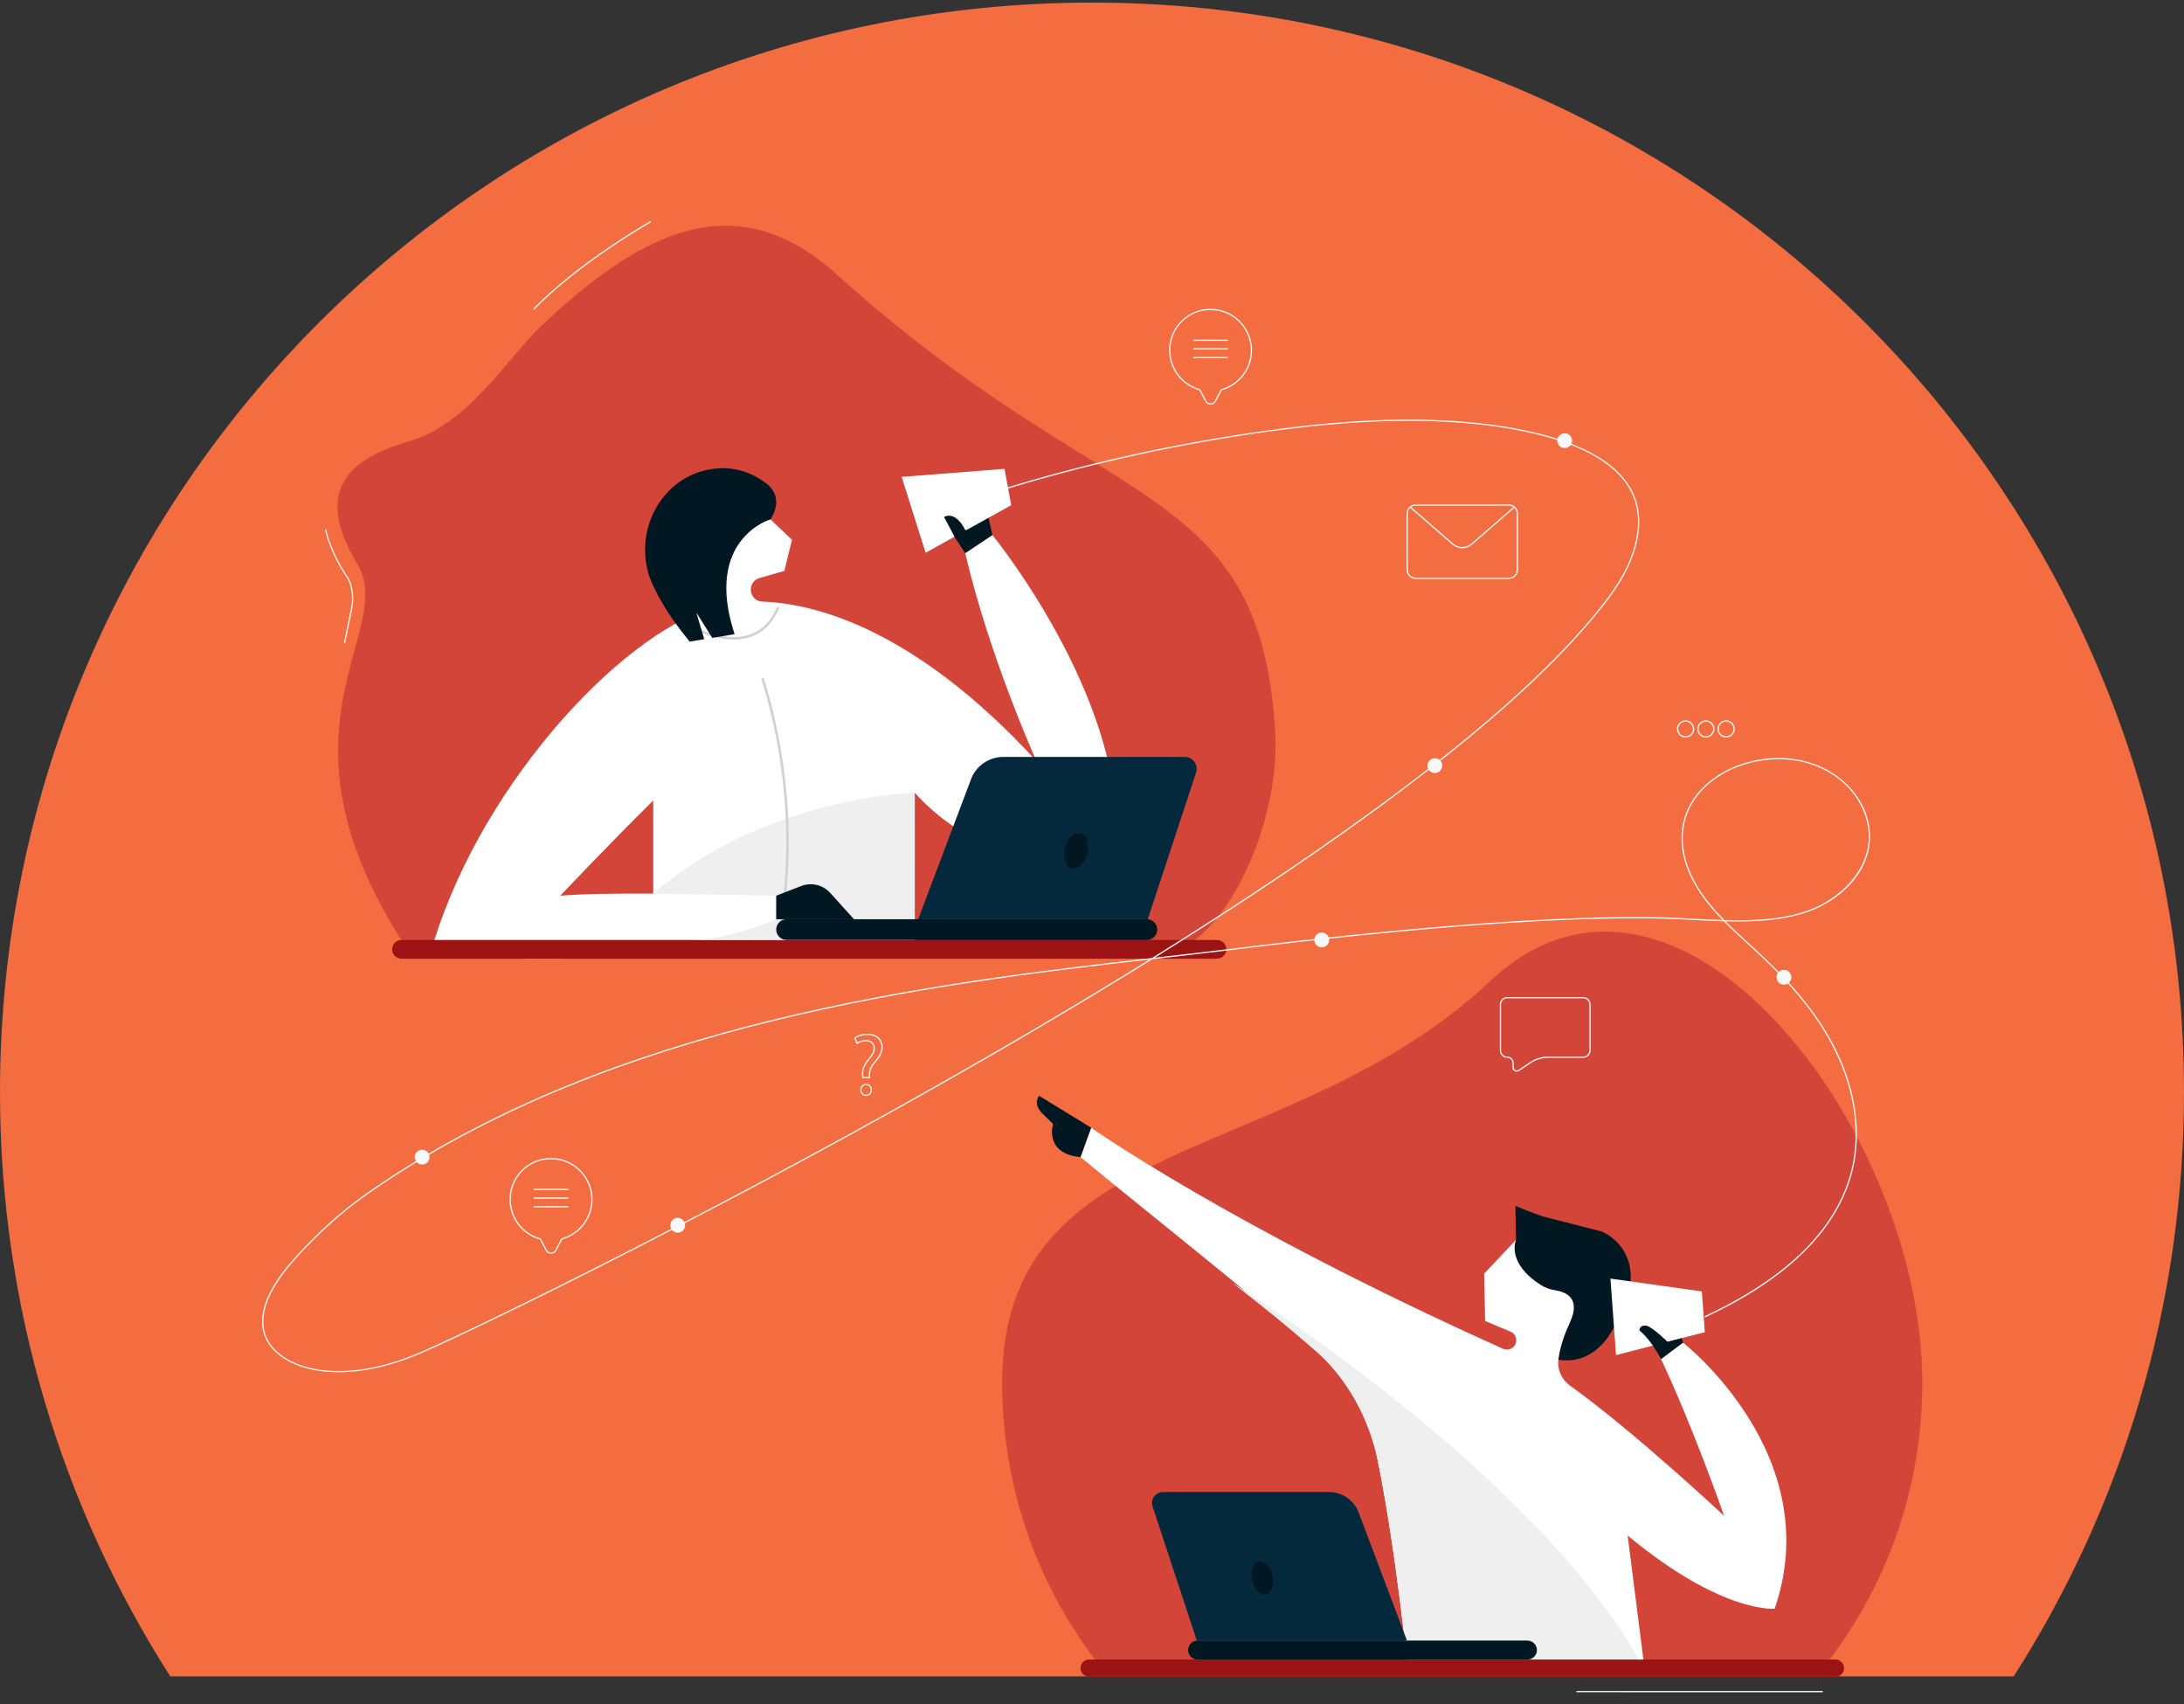 <?xml version="1.0" encoding="UTF-8"?>
<svg width="200px" height="156px" viewBox="0 0 200 156" version="1.1" xmlns="http://www.w3.org/2000/svg" xmlns:xlink="http://www.w3.org/1999/xlink">
    <rect x="0" y="0" width="200" height="156" fill="#333333" stroke="none"/>
    <title>ill-10</title>
    <g id="Page-1" stroke="none" stroke-width="1" fill="none" fill-rule="evenodd">
        <g id="ill-10" transform="translate(-0, 0.237)">
            <path d="M184.409,153.234 C194.284,137.775 200,119.422 200,99.737 C200,44.655 155.227,0 100,0 C44.773,0 0,44.655 0,99.737 C0,119.422 5.716,137.775 15.591,153.234 L184.409,153.234 Z" id="Path" fill="#F36D40" fill-rule="nonzero"></path>
            <path d="M37.309,86.673 C23.915,66.422 36.486,57.589 32.716,51.375 C28.173,43.898 33.092,41.44 37.589,40.117 C42.875,38.565 46.49,32.562 49.365,29.806 C59.167,20.409 67.715,16.849 76.616,24.882 C101.451,47.31 115.358,43.475 116.778,66.752 C117.223,74.005 113.374,83.917 108.115,86.673 L37.309,86.673 Z" id="Path" fill="#D34439" fill-rule="nonzero"></path>
            <path d="M102.264,76.632 C102.213,78.102 101.01,79.246 99.545,79.186 C95.847,79.034 88.797,77.955 83.767,72.338 L83.767,85.97 L73.199,85.97 C59.943,88.303 39.334,87.334 39.334,87.334 C43.399,72.453 56.466,57.962 65.381,55.339 L65.446,54.057 L66.006,48.633 L70.549,47.31 L72.524,49.175 L71.83,52.027 L69.552,52.68 C69.001,52.836 68.661,53.392 68.776,53.956 C68.872,54.453 69.295,54.82 69.805,54.838 C74.783,55.027 83.841,57.401 94.91,69.43 C94.91,69.43 90.643,60.005 88.388,50.401 L90.877,48.743 C90.877,48.743 102.732,63.221 102.264,76.632 Z M59.819,81.57 L59.819,73.05 C55.791,77.023 51.308,81.763 51.308,81.763 C53.375,81.593 56.457,81.552 59.819,81.57 Z" id="Shape" fill="#FFFFFF"></path>
            <path d="M112.3,86.673 C112.3,87.146 111.909,87.531 111.436,87.531 L36.772,87.531 C36.298,87.531 35.908,87.146 35.908,86.673 C35.908,86.2 36.298,85.814 36.772,85.814 L111.436,85.814 C111.909,85.814 112.3,86.2 112.3,86.673 Z" id="Path" fill="#9B1313" fill-rule="nonzero"></path>
            <path d="M83.767,72.338 L83.767,85.814 L63.374,85.814 C66.695,85.814 71.081,83.917 71.081,83.917 L71.081,81.763 L59.819,81.57 C70.094,72.669 83.767,72.338 83.767,72.338 Z" id="Path" fill="#EFEFEF" fill-rule="nonzero"></path>
            <path d="M71.398,85.254 C71.392,85.254 71.385,85.254 71.375,85.254 C71.316,85.244 71.274,85.185 71.284,85.12 C73.084,74.984 71.091,66.27 69.74,61.98 C69.722,61.921 69.754,61.856 69.814,61.838 C69.878,61.82 69.942,61.852 69.961,61.912 C71.316,66.225 73.318,74.974 71.509,85.162 C71.499,85.217 71.454,85.254 71.398,85.254 Z" id="Path" fill="#D1D1D1" fill-rule="nonzero"></path>
            <path d="M67.182,58.32 C64.936,58.32 62.791,57.006 62.681,56.942 C62.626,56.91 62.612,56.836 62.644,56.781 C62.676,56.73 62.75,56.712 62.805,56.744 C62.832,56.767 65.992,58.692 68.56,57.888 C69.694,57.534 70.558,56.698 71.123,55.399 C71.15,55.339 71.219,55.311 71.274,55.339 C71.334,55.362 71.357,55.431 71.334,55.486 C70.742,56.85 69.832,57.732 68.629,58.108 C68.156,58.255 67.664,58.32 67.182,58.32 Z" id="Path" fill="#D1D1D1" fill-rule="nonzero"></path>
            <path d="M65.225,58.159 L63.765,55.84 L64.49,58.279 L63.154,58.504 C62.304,57.447 60.871,55.642 59.815,53.401 C57.674,48.863 60.375,43.31 65.349,42.681 C66.883,42.483 68.532,42.786 70.153,44.008 C70.153,44.008 71.949,45.156 70.548,47.31 C70.548,47.31 64.417,49.111 67.269,57.819 L65.225,58.159 Z" id="Path" fill="#011721" fill-rule="nonzero"></path>
            <path d="M71.081,81.763 L73.369,80.876 C74.301,80.518 75.353,80.766 76.023,81.506 L78.205,83.917 L71.081,83.917 L71.081,81.763 Z" id="Path" fill="#011721" fill-rule="nonzero"></path>
            <path d="M105.029,85.814 L72.032,85.814 C71.509,85.814 71.081,85.387 71.081,84.863 C71.081,84.344 71.509,83.917 72.032,83.917 L105.029,83.917 C105.548,83.917 105.975,84.344 105.975,84.863 C105.975,85.387 105.548,85.814 105.029,85.814 Z" id="Path" fill="#011721" fill-rule="nonzero"></path>
            <path d="M84.085,83.917 L88.921,71.102 C89.385,69.871 90.565,69.058 91.879,69.058 L108.487,69.058 C109.236,69.058 109.764,69.789 109.53,70.496 L105.107,83.917 L84.085,83.917 Z" id="Path" fill="#05293C" fill-rule="nonzero"></path>
            <path d="M99.563,77.909 C99.342,78.805 98.709,79.42 98.144,79.282 C97.579,79.14 97.298,78.299 97.519,77.404 C97.739,76.508 98.378,75.893 98.943,76.031 C99.508,76.168 99.783,77.009 99.563,77.909 Z" id="Path" fill="#011721" fill-rule="nonzero"></path>
            <polygon id="Path" fill="#011721" fill-rule="nonzero" points="88.388 50.401 87.047 48.371 90.381 46.529 90.878 48.743"></polygon>
            <polygon id="Path" fill="#FFFFFF" fill-rule="nonzero" points="92.6 46.01 84.764 50.369 82.569 43.42 91.989 42.685"></polygon>
            <path d="M87.465,49.001 L86.454,47.094 C86.454,47.094 87.451,46.415 88.406,48.303 L89.577,48.16 L87.465,49.001 Z" id="Path" fill="#011721" fill-rule="nonzero"></path>
            <path d="M100.876,152.477 C95.186,145.294 91.773,136.218 91.773,126.338 C91.773,103.07 118.178,106.744 136.477,89.576 C153.444,73.656 176.037,103.07 176.037,126.338 C176.037,136.218 172.629,145.294 166.938,152.477 L100.876,152.477 Z" id="Path" fill="#D34439" fill-rule="nonzero"></path>
            <path d="M138.833,113.271 L138.769,110.161 C138.769,110.161 140.661,110.933 141.304,111.135 L146.701,112.513 C146.701,112.513 152.157,114.704 147.362,122.002 C147.362,122.002 145.497,125.245 141.924,124.037 L137.979,115.246 L138.833,113.271 Z" id="Path" fill="#011721" fill-rule="nonzero"></path>
            <path d="M162.515,147.039 C162.515,147.039 157.72,147.531 149.053,140.338 L150.623,152.702 L128.889,152.344 C128.889,152.344 127.874,141.895 126.165,133.458 C125.394,129.654 123.373,125.934 120.442,123.39 C113.355,117.235 106.149,111.631 98.947,105.697 L99.925,103.006 C99.925,103.006 112.648,112.013 137.643,123.243 C138.126,123.458 138.695,123.187 138.828,122.673 C138.929,122.264 138.718,121.837 138.328,121.676 L135.999,120.698 L135.912,116.358 L138.833,113.271 C138.833,113.271 137.873,115.329 141.097,117.4 C141.506,117.667 141.984,117.823 142.466,117.896 C143.353,118.034 144.804,118.59 143.775,120.808 C143.297,121.842 142.912,122.912 142.737,124.037 L142.719,124.134 C142.572,125.084 142.971,126.031 143.752,126.596 C149.613,130.794 157.885,138.537 157.885,138.537 C157.885,138.537 155.024,130.334 152.107,124.18 L154.123,122.678 C154.123,122.678 167.365,132.98 162.515,147.039 Z" id="Path" fill="#FFFFFF" fill-rule="nonzero"></path>
            <path d="M98.947,105.697 C95.576,105.371 96.435,102.656 96.435,102.656 L95.489,101.738 C94.51,100.764 95.162,100.084 95.162,100.084 L99.925,103.005 L98.947,105.697 Z" id="Path" fill="#011721" fill-rule="nonzero"></path>
            <polygon id="Path" fill="#FFFFFF" fill-rule="nonzero" points="147.477 116.817 155.846 117.992 156.117 121.722 147.987 123.821"></polygon>
            <path d="M152.106,124.18 C151.89,123.72 151.358,122.953 151.358,122.953 C150.637,121.92 150.127,121.566 150.127,121.566 C150.163,121.057 150.646,121.089 150.82,121.144 C151.404,121.323 152.703,122.604 152.703,122.604 L154.003,122.269 L154.123,122.678 L152.106,124.18 Z" id="Path" fill="#011721" fill-rule="nonzero"></path>
            <path d="M150.623,152.702 L128.889,152.344 C128.889,152.344 127.874,141.895 126.165,133.458 C125.394,129.654 123.373,125.934 120.443,123.39 C117.958,121.231 115.432,119.21 112.887,117.235 C112.887,117.235 141.263,134.891 150.623,152.702 Z" id="Path" fill="#EFEFEF" fill-rule="nonzero"></path>
            <path d="M99.733,151.692 L168.082,151.692 C168.514,151.692 168.868,152.046 168.868,152.477 C168.868,152.914 168.514,153.267 168.082,153.267 L99.733,153.267 C99.301,153.267 98.948,152.914 98.948,152.477 C98.948,152.046 99.301,151.692 99.733,151.692 Z" id="Path" fill="#9B1313" fill-rule="nonzero"></path>
            <path d="M108.804,150.824 C108.804,150.346 109.194,149.956 109.672,149.956 L139.876,149.956 C140.354,149.956 140.744,150.346 140.744,150.824 C140.744,151.302 140.354,151.692 139.876,151.692 L109.672,151.692 C109.194,151.692 108.804,151.302 108.804,150.824 Z" id="Path" fill="#011721" fill-rule="nonzero"></path>
            <path d="M109.599,149.956 L105.548,137.674 C105.336,137.022 105.819,136.356 106.503,136.356 L121.706,136.356 C122.909,136.356 123.989,137.1 124.416,138.225 L128.844,149.956 L109.599,149.956 Z" id="Path" fill="#05293C" fill-rule="nonzero"></path>
            <path d="M115.243,142.735 C115.758,142.611 116.341,143.172 116.543,143.994 C116.745,144.816 116.488,145.588 115.974,145.712 C115.459,145.84 114.876,145.275 114.674,144.453 C114.472,143.636 114.724,142.864 115.243,142.735 Z" id="Path" fill="#011721" fill-rule="nonzero"></path>
            <path d="M31.016,125.392 C28.26,125.392 26.184,124.556 25.045,123.344 C23.764,121.979 23.02,119.458 26.745,115.196 C28.196,113.528 30.594,111.085 33.731,108.898 C56.246,93.232 85.719,89.727 105.488,87.467 C121.417,77.569 137.336,66.312 145.525,56.611 C147.06,54.788 148.506,52.978 149.329,50.838 C150.311,48.275 150.22,46.056 149.058,44.242 C146.283,39.906 137.947,38.74 133.225,38.427 C127.787,38.069 121.821,38.418 114.449,39.52 C106.618,40.696 98.998,42.423 91.791,44.651 L91.759,44.541 C98.97,42.309 106.595,40.581 114.431,39.41 C121.812,38.303 127.787,37.954 133.23,38.312 C137.975,38.625 146.352,39.805 149.154,44.182 C150.334,46.029 150.431,48.279 149.434,50.879 C148.607,53.038 147.156,54.857 145.613,56.685 C137.451,66.353 121.623,77.565 105.754,87.44 C105.88,87.424 106.004,87.409 106.126,87.394 C108.322,87.146 110.393,86.912 112.299,86.673 C129.459,84.546 143.27,83.531 152.231,83.747 C153.159,83.77 154.096,83.816 155.084,83.871 C155.965,83.917 156.857,83.963 157.743,83.99 C156.503,82.718 155.401,81.336 154.693,79.71 C153.187,76.233 154.119,72.921 157.183,70.845 C160.485,68.613 165.9,68.31 169.239,71.681 C170.576,73.027 171.306,74.8 171.247,76.545 C171.127,79.852 168.302,82.291 165.551,83.246 C163.2,84.059 160.618,84.179 158.023,84.114 C158.726,84.822 159.465,85.497 160.191,86.163 C160.54,86.48 160.885,86.797 161.225,87.114 C164.495,90.173 166.699,92.97 168.151,95.914 C169.956,99.579 170.493,103.465 169.667,106.864 C168.353,112.256 163.801,116.803 156.14,120.372 L156.089,120.266 C163.719,116.711 168.247,112.192 169.556,106.836 C170.378,103.465 169.841,99.607 168.045,95.965 C166.603,93.029 164.408,90.246 161.146,87.196 C160.807,86.879 160.462,86.562 160.118,86.246 C159.355,85.552 158.588,84.849 157.858,84.11 C156.93,84.082 156.002,84.032 155.079,83.986 C154.092,83.931 153.155,83.885 152.231,83.862 C143.275,83.646 129.468,84.661 112.313,86.788 C110.407,87.022 108.336,87.261 106.14,87.509 C105.938,87.533 105.733,87.558 105.525,87.582 C98.934,91.679 92.338,95.542 86.294,98.968 C63.209,112.049 41.709,122.379 38.039,123.876 C35.403,124.947 33.028,125.392 31.016,125.392 Z M105.258,87.61 C85.504,89.87 56.195,93.406 33.795,108.995 C30.667,111.172 28.279,113.611 26.827,115.274 C23.929,118.594 23.341,121.359 25.128,123.266 C27.066,125.332 31.797,126.292 37.993,123.771 C41.668,122.273 63.158,111.944 86.238,98.867 C92.219,95.478 98.736,91.661 105.258,87.61 Z M157.908,83.995 C160.536,84.069 163.144,83.958 165.514,83.136 C168.142,82.227 171.017,79.774 171.132,76.54 C171.187,74.855 170.452,73.068 169.157,71.759 C165.859,68.434 160.513,68.732 157.247,70.942 C154.234,72.986 153.315,76.242 154.799,79.664 C155.515,81.308 156.645,82.704 157.908,83.995 Z" id="Shape" fill="#F9F9F9"></path>
            <path d="M143.964,40.104 C143.964,40.48 143.661,40.783 143.284,40.783 C142.912,40.783 142.604,40.48 142.604,40.104 C142.604,39.732 142.912,39.428 143.284,39.428 C143.661,39.428 143.964,39.732 143.964,40.104 Z" id="Path" fill="#F9F9F9" fill-rule="nonzero"></path>
            <path d="M132.077,69.853 C132.077,70.23 131.774,70.533 131.397,70.533 C131.021,70.533 130.718,70.23 130.718,69.853 C130.718,69.481 131.021,69.178 131.397,69.178 C131.774,69.178 132.077,69.481 132.077,69.853 Z" id="Path" fill="#F9F9F9" fill-rule="nonzero"></path>
            <path d="M62.74,111.934 C62.74,112.311 62.437,112.614 62.065,112.614 C61.688,112.614 61.385,112.311 61.385,111.934 C61.385,111.562 61.688,111.255 62.065,111.255 C62.437,111.255 62.74,111.562 62.74,111.934 Z" id="Path" fill="#F9F9F9" fill-rule="nonzero"></path>
            <path d="M39.334,105.697 C39.334,106.074 39.031,106.377 38.654,106.377 C38.282,106.377 37.975,106.074 37.975,105.697 C37.975,105.325 38.282,105.017 38.654,105.017 C39.031,105.017 39.334,105.325 39.334,105.697 Z" id="Path" fill="#F9F9F9" fill-rule="nonzero"></path>
            <path d="M121.72,85.814 C121.72,86.186 121.417,86.489 121.04,86.489 C120.663,86.489 120.36,86.186 120.36,85.814 C120.36,85.437 120.663,85.134 121.04,85.134 C121.417,85.134 121.72,85.437 121.72,85.814 Z" id="Path" fill="#F9F9F9" fill-rule="nonzero"></path>
            <path d="M164.045,89.231 C164.045,89.603 163.737,89.906 163.365,89.906 C162.988,89.906 162.685,89.603 162.685,89.231 C162.685,88.854 162.988,88.551 163.365,88.551 C163.737,88.551 164.045,88.854 164.045,89.231 Z" id="Path" fill="#F9F9F9" fill-rule="nonzero"></path>
            <path d="M48.902,28.134 L48.819,28.052 C52.902,23.789 59.507,20.037 59.571,20 L59.631,20.101 C59.562,20.138 52.971,23.881 48.902,28.134 Z" id="Path" fill="#F9F9F9" fill-rule="nonzero"></path>
            <path d="M31.609,58.632 L31.499,58.609 L32.178,55.288 C32.431,53.557 31.737,52.602 31.728,52.592 C30.199,50.369 29.762,48.27 29.758,48.252 L29.868,48.229 C29.873,48.247 30.304,50.323 31.82,52.528 C31.852,52.565 32.55,53.525 32.293,55.307 L31.609,58.632 Z" id="Path" fill="#F9F9F9" fill-rule="nonzero"></path>
            <polygon id="Path" fill="#F9F9F9" fill-rule="nonzero" points="166.929 154.687 144.363 154.682 144.363 154.567 166.929 154.567"></polygon>
            <path d="M50.463,114.548 C50.256,114.548 50.073,114.438 49.976,114.254 L49.434,113.234 C47.537,112.701 46.371,110.832 46.724,108.871 C47,107.36 48.194,106.143 49.696,105.853 C50.84,105.628 51.997,105.918 52.879,106.643 C53.761,107.369 54.266,108.439 54.266,109.578 C54.266,111.278 53.123,112.775 51.487,113.234 L50.95,114.254 C50.854,114.438 50.67,114.548 50.463,114.548 Z M50.454,105.895 C50.211,105.895 49.967,105.918 49.719,105.963 C48.263,106.248 47.106,107.424 46.839,108.889 C46.495,110.8 47.634,112.623 49.489,113.129 L49.512,113.138 L50.077,114.199 C50.151,114.346 50.298,114.433 50.463,114.433 C50.629,114.433 50.771,114.346 50.849,114.199 L51.409,113.138 L51.437,113.129 C53.035,112.692 54.151,111.232 54.151,109.578 C54.151,108.471 53.66,107.433 52.806,106.731 C52.14,106.184 51.313,105.895 50.454,105.895 Z" id="Shape" fill="#F9F9F9"></path>
            <path d="M52.011,108.715 L48.915,108.715 C48.883,108.715 48.856,108.687 48.856,108.655 C48.856,108.623 48.883,108.6 48.915,108.6 L52.011,108.6 C52.043,108.6 52.071,108.623 52.071,108.655 C52.071,108.687 52.043,108.715 52.011,108.715 Z" id="Path" fill="#F9F9F9" fill-rule="nonzero"></path>
            <path d="M52.011,109.505 L48.915,109.505 C48.883,109.505 48.856,109.482 48.856,109.45 C48.856,109.417 48.883,109.39 48.915,109.39 L52.011,109.39 C52.043,109.39 52.071,109.417 52.071,109.45 C52.071,109.482 52.043,109.505 52.011,109.505 Z" id="Path" fill="#F9F9F9" fill-rule="nonzero"></path>
            <path d="M52.011,110.299 L48.915,110.299 C48.883,110.299 48.856,110.272 48.856,110.239 C48.856,110.207 48.883,110.184 48.915,110.184 L52.011,110.184 C52.043,110.184 52.071,110.207 52.071,110.239 C52.071,110.272 52.043,110.299 52.011,110.299 Z" id="Path" fill="#F9F9F9" fill-rule="nonzero"></path>
            <path d="M110.862,36.806 C110.65,36.806 110.467,36.696 110.37,36.512 L109.833,35.493 C107.931,34.96 106.769,33.09 107.123,31.129 C107.394,29.618 108.593,28.405 110.095,28.112 C111.234,27.887 112.396,28.176 113.273,28.902 C114.155,29.627 114.66,30.697 114.66,31.837 C114.66,33.536 113.521,35.033 111.886,35.493 L111.349,36.512 C111.252,36.696 111.068,36.806 110.862,36.806 Z M110.853,28.153 C110.608,28.153 110.363,28.176 110.118,28.222 C108.657,28.507 107.5,29.682 107.238,31.148 C106.893,33.058 108.032,34.882 109.888,35.387 L109.911,35.396 L110.471,36.457 C110.549,36.604 110.696,36.691 110.862,36.691 C111.027,36.691 111.169,36.604 111.248,36.457 L111.808,35.396 L111.831,35.387 C113.429,34.951 114.545,33.49 114.545,31.837 C114.545,30.73 114.054,29.692 113.204,28.989 C112.538,28.442 111.707,28.153 110.853,28.153 Z" id="Shape" fill="#F9F9F9"></path>
            <path d="M112.41,30.973 L109.31,30.973 C109.278,30.973 109.255,30.945 109.255,30.913 C109.255,30.886 109.278,30.858 109.31,30.858 L112.41,30.858 C112.442,30.858 112.465,30.886 112.465,30.913 C112.465,30.945 112.442,30.973 112.41,30.973 Z" id="Path" fill="#F9F9F9" fill-rule="nonzero"></path>
            <path d="M112.41,31.763 L109.31,31.763 C109.278,31.763 109.255,31.74 109.255,31.708 C109.255,31.675 109.278,31.648 109.31,31.648 L112.41,31.648 C112.442,31.648 112.465,31.675 112.465,31.708 C112.465,31.74 112.442,31.763 112.41,31.763 Z" id="Path" fill="#F9F9F9" fill-rule="nonzero"></path>
            <path d="M112.41,32.557 L109.31,32.557 C109.278,32.557 109.255,32.53 109.255,32.498 C109.255,32.466 109.278,32.443 109.31,32.443 L112.41,32.443 C112.442,32.443 112.465,32.466 112.465,32.498 C112.465,32.53 112.442,32.557 112.41,32.557 Z" id="Path" fill="#F9F9F9" fill-rule="nonzero"></path>
            <path d="M154.358,67.286 C153.922,67.286 153.568,66.932 153.568,66.496 C153.568,66.064 153.922,65.71 154.358,65.71 C154.794,65.71 155.148,66.064 155.148,66.496 C155.148,66.932 154.794,67.286 154.358,67.286 Z M154.358,65.825 C153.986,65.825 153.683,66.128 153.683,66.496 C153.683,66.868 153.986,67.171 154.358,67.171 C154.73,67.171 155.033,66.868 155.033,66.496 C155.033,66.128 154.73,65.825 154.358,65.825 Z" id="Shape" fill="#F9F9F9"></path>
            <path d="M156.214,67.286 C155.782,67.286 155.428,66.932 155.428,66.496 C155.428,66.064 155.782,65.71 156.214,65.71 C156.65,65.71 157.004,66.064 157.004,66.496 C157.004,66.932 156.65,67.286 156.214,67.286 Z M156.214,65.825 C155.846,65.825 155.543,66.128 155.543,66.496 C155.543,66.868 155.846,67.171 156.214,67.171 C156.586,67.171 156.889,66.868 156.889,66.496 C156.889,66.128 156.586,65.825 156.214,65.825 Z" id="Shape" fill="#F9F9F9"></path>
            <path d="M158.074,67.286 C157.637,67.286 157.284,66.932 157.284,66.496 C157.284,66.064 157.637,65.71 158.074,65.71 C158.505,65.71 158.859,66.064 158.859,66.496 C158.859,66.932 158.505,67.286 158.074,67.286 Z M158.074,65.825 C157.702,65.825 157.399,66.128 157.399,66.496 C157.399,66.868 157.702,67.171 158.074,67.171 C158.446,67.171 158.744,66.868 158.744,66.496 C158.744,66.128 158.446,65.825 158.074,65.825 Z" id="Shape" fill="#F9F9F9"></path>
            <path d="M138.181,52.762 L129.633,52.762 C129.179,52.762 128.807,52.39 128.807,51.931 L128.807,46.768 C128.807,46.314 129.179,45.942 129.633,45.942 L138.181,45.942 C138.636,45.942 139.008,46.314 139.008,46.768 L139.008,51.931 C139.008,52.39 138.636,52.762 138.181,52.762 Z M129.633,46.056 C129.243,46.056 128.921,46.378 128.921,46.768 L128.921,51.931 C128.921,52.326 129.243,52.648 129.633,52.648 L138.181,52.648 C138.571,52.648 138.893,52.326 138.893,51.931 L138.893,46.768 C138.893,46.378 138.571,46.056 138.181,46.056 L129.633,46.056 Z" id="Shape" fill="#F9F9F9"></path>
            <path d="M133.905,49.956 C133.584,49.956 133.262,49.841 133,49.621 L129.101,46.226 C129.078,46.203 129.073,46.167 129.096,46.144 C129.119,46.121 129.156,46.116 129.179,46.139 L133.078,49.533 C133.551,49.942 134.263,49.942 134.736,49.533 L138.641,46.139 C138.663,46.116 138.7,46.121 138.719,46.144 C138.742,46.167 138.737,46.203 138.714,46.222 L134.81,49.621 C134.553,49.846 134.231,49.956 133.905,49.956 Z" id="Path" fill="#F9F9F9" fill-rule="nonzero"></path>
            <path d="M138.898,97.875 C138.834,97.875 138.769,97.857 138.71,97.825 C138.576,97.756 138.498,97.623 138.503,97.476 L138.503,97.09 C138.503,96.961 138.457,96.842 138.365,96.75 C138.278,96.658 138.158,96.608 138.03,96.608 C137.653,96.608 137.345,96.304 137.345,95.923 L137.345,91.725 C137.345,91.349 137.653,91.041 138.03,91.041 L144.979,91.041 C145.356,91.041 145.663,91.349 145.663,91.725 L145.663,95.923 C145.663,96.304 145.356,96.608 144.979,96.608 L141.773,96.608 C141.199,96.608 140.643,96.778 140.161,97.104 L139.118,97.806 C139.049,97.852 138.976,97.875 138.898,97.875 Z M138.03,91.156 C137.713,91.156 137.46,91.413 137.46,91.725 L137.46,95.923 C137.46,96.24 137.713,96.493 138.03,96.493 C138.186,96.493 138.338,96.557 138.448,96.667 C138.558,96.782 138.618,96.929 138.618,97.09 L138.618,97.476 C138.613,97.581 138.668,97.673 138.765,97.724 C138.857,97.774 138.967,97.77 139.054,97.71 L140.101,97.007 C140.597,96.672 141.176,96.493 141.773,96.493 L144.979,96.493 C145.291,96.493 145.549,96.24 145.549,95.923 L145.549,91.725 C145.549,91.413 145.291,91.156 144.979,91.156 L138.03,91.156 Z" id="Shape" fill="#F9F9F9"></path>
            <path d="M79.308,100.098 C79,100.098 78.775,99.864 78.775,99.542 C78.775,99.216 79,98.982 79.312,98.982 C79.625,98.982 79.845,99.212 79.845,99.542 C79.845,99.868 79.625,100.098 79.308,100.098 Z M79.312,99.097 C79.064,99.097 78.89,99.281 78.89,99.542 C78.89,99.795 79.064,99.983 79.308,99.983 C79.56,99.983 79.73,99.804 79.73,99.542 C79.73,99.276 79.565,99.097 79.312,99.097 Z M79.634,98.477 L79.009,98.477 C78.982,98.477 78.954,98.454 78.954,98.426 L78.936,98.215 C78.881,97.737 79.055,97.255 79.446,96.787 C79.795,96.378 79.997,96.075 79.997,95.726 C79.997,95.331 79.74,95.101 79.289,95.092 C79.009,95.092 78.706,95.184 78.513,95.331 C78.499,95.34 78.481,95.344 78.463,95.34 C78.449,95.335 78.435,95.321 78.426,95.303 L78.233,94.798 C78.224,94.775 78.233,94.747 78.256,94.734 C78.532,94.531 78.996,94.398 79.436,94.398 C80.465,94.398 80.833,95.069 80.833,95.638 C80.833,96.189 80.539,96.58 80.13,97.071 C79.795,97.466 79.661,97.806 79.684,98.206 L79.694,98.417 C79.694,98.436 79.689,98.449 79.675,98.459 C79.666,98.472 79.652,98.477 79.634,98.477 Z M79.064,98.362 L79.574,98.362 L79.57,98.215 C79.542,97.779 79.684,97.416 80.038,96.993 C80.438,96.525 80.718,96.153 80.718,95.638 C80.718,95.119 80.383,94.513 79.436,94.513 C79.041,94.513 78.619,94.628 78.357,94.802 L78.509,95.193 C78.715,95.06 79.014,94.977 79.289,94.977 C79.804,94.986 80.112,95.266 80.112,95.726 C80.112,96.107 79.9,96.433 79.533,96.86 C79.165,97.306 79,97.756 79.051,98.206 L79.064,98.362 Z" id="Shape" fill="#F9F9F9"></path>
        </g>
    </g>
</svg>